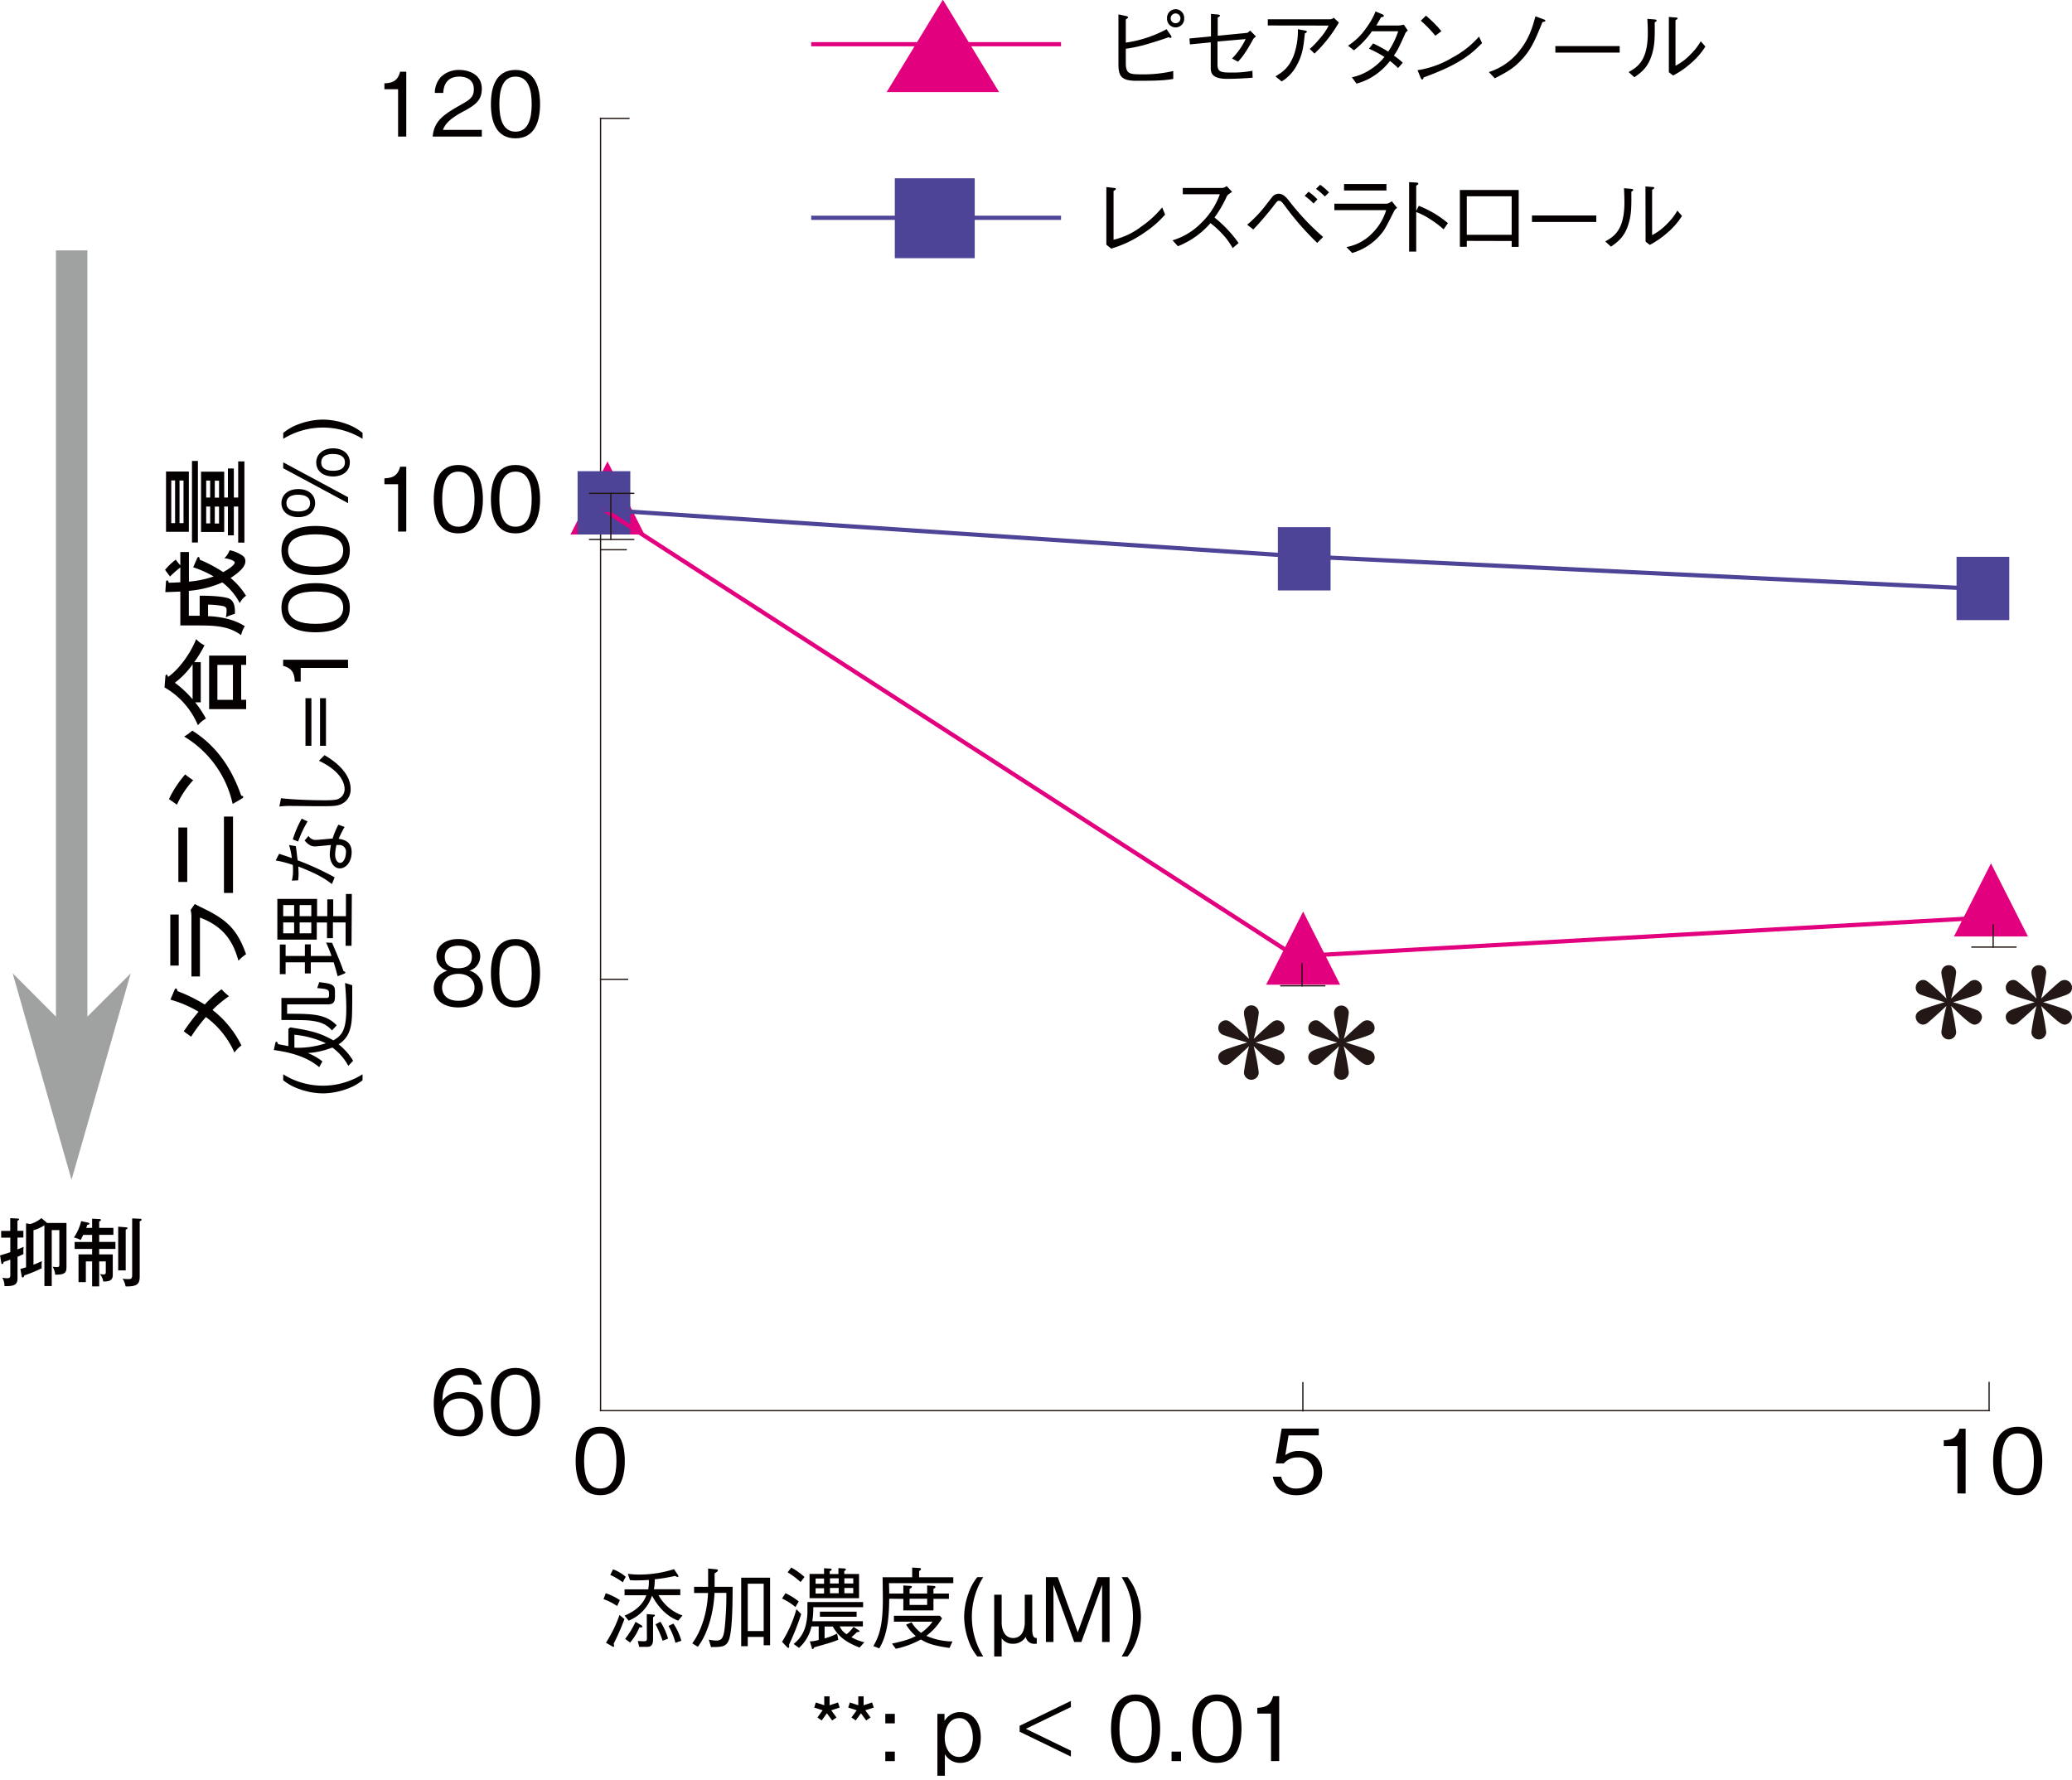 <svg id="レイヤー_1" data-name="レイヤー 1" xmlns="http://www.w3.org/2000/svg" viewBox="0 0 700 601.47"><defs><style>.cls-1{fill:#231815;}.cls-2{fill:#e3007f;}.cls-3,.cls-4{fill:#4d4397;}.cls-3,.cls-7{fill-rule:evenodd;}.cls-5{isolation:isolate;}.cls-6{fill:#040000;}.cls-7,.cls-8{fill:#a0a1a1;}</style></defs><rect class="cls-1" x="202.68" y="39.79" width="0.43" height="437.06"/><rect class="cls-1" x="202.68" y="330.68" width="9.56" height="0.43"/><rect class="cls-1" x="202.94" y="185.53" width="8.84" height="0.43"/><rect class="cls-1" x="202.68" y="39.79" width="10" height="0.43"/><rect class="cls-1" x="202.68" y="476.42" width="469.52" height="0.43"/><rect class="cls-1" x="439.95" y="466.98" width="0.43" height="9.95"/><rect class="cls-1" x="671.78" y="466.9" width="0.43" height="9.95"/><path id="path4172-9-5-3" class="cls-2" d="M672.63,291.71l-12.51,24.71h25Z"/><path id="path4172-9-5-4-0" class="cls-2" d="M440.25,308l-12.5,24.72h25Z"/><path id="path4172-9-5-4-3-3" class="cls-2" d="M205.24,155.89,192.73,180.6h25Z"/><path id="path117-4-3-8" class="cls-3" d="M195.13,180.6V159.21h17.81V180.6Z"/><path id="path117-4-3-1-2" class="cls-3" d="M431.71,199.5V178.11h17.81V199.5Z"/><path id="path117-4-3-1-8-5" class="cls-3" d="M661,209.54V188.15h17.81v21.39Z"/><polygon class="cls-2" points="437.87 324.09 437.27 323.71 203.18 172.51 203.95 171.32 204.55 171.7 438.64 322.9 437.87 324.09"/><polygon class="cls-2" points="436.99 323.86 436.91 322.45 437.62 322.41 671.82 309.28 671.9 310.69 671.19 310.74 436.99 323.86"/><rect class="cls-1" x="206.15" y="174.58" width="0.43" height="7.9"/><rect class="cls-1" x="198.99" y="182.06" width="15.29" height="0.43"/><rect class="cls-1" x="439.65" y="325.39" width="0.43" height="7.9"/><rect class="cls-1" x="432.49" y="332.87" width="15.29" height="0.43"/><rect class="cls-1" x="673.15" y="312.31" width="0.43" height="7.9"/><rect class="cls-1" x="665.98" y="319.79" width="15.29" height="0.43"/><polygon class="cls-4" points="438.32 188.63 437.61 188.59 203.41 172.96 203.5 171.55 204.21 171.59 438.41 187.22 438.32 188.63"/><polygon class="cls-4" points="671.83 199.84 671.12 199.81 436.92 188.55 436.99 187.14 437.69 187.17 671.9 198.42 671.83 199.84"/><rect class="cls-1" x="206.15" y="166.48" width="0.43" height="8.53"/><rect class="cls-1" x="198.99" y="166.48" width="15.29" height="0.43"/><g class="cls-5"><path class="cls-6" d="M280.83,577.89l1.77,2.43-1.47,1-1.77-2.43-1.77,2.43-1.44-1,1.77-2.43-2.85-.93.54-1.71,2.85.93v-3h1.8v3l2.85-.93.57,1.71Z"/><path class="cls-6" d="M292.33,577.89l1.78,2.43-1.48,1-1.77-2.43-1.77,2.43-1.44-1,1.77-2.43-2.85-.93.54-1.71,2.85.93v-3h1.8v3l2.85-.93.58,1.71Z"/><path class="cls-6" d="M299.09,582.3v-3.21h3.21v3.21Zm0,12.76v-3.22h3.21v3.22Z"/><path class="cls-6" d="M324.44,595.66a5.91,5.91,0,0,1-5.23-2.95V600h-2.52V579.09h2.4v2.4a6.1,6.1,0,0,1,5.32-3c3.66,0,6.93,2.79,6.93,8.58S328.1,595.66,324.44,595.66Zm-.27-15.13c-4.3,0-5,4.89-5,6.63,0,3.27,1.63,6.49,4.81,6.49,2.85,0,4.68-2.68,4.68-6.37C328.7,583.41,326.87,580.53,324.17,580.53Z"/><path class="cls-6" d="M344.47,585.12v-2l17.32-8.4v2.07l-15.22,7.35,15.22,7.39v2Z"/><path class="cls-6" d="M383.66,595.66c-6.72,0-8.31-6-8.31-11.56s1.59-11.56,8.31-11.56,8.28,6.1,8.28,11.56S390.38,595.66,383.66,595.66Zm0-20.86c-4.29,0-5.46,4.38-5.46,9.3,0,5.13,1.26,9.31,5.46,9.31s5.46-4.21,5.46-9.31S387.89,574.8,383.66,574.8Z"/><path class="cls-6" d="M395.8,595.06v-3.22H399v3.22Z"/><path class="cls-6" d="M411.14,595.66c-6.73,0-8.32-6-8.32-11.56s1.59-11.56,8.32-11.56,8.28,6.1,8.28,11.56S417.86,595.66,411.14,595.66Zm0-20.86c-4.29,0-5.47,4.38-5.47,9.3,0,5.13,1.27,9.31,5.47,9.31s5.46-4.21,5.46-9.31S415.37,574.8,411.14,574.8Z"/><path class="cls-6" d="M429.4,595.06V579h-4.63v-1.95c2-.12,4.39-.27,5.32-3.93h2.07v21.91Z"/></g><g class="cls-5"><path class="cls-6" d="M204.65,538.33a19.6,19.6,0,0,1,4.77,2.34l-.93,2a19.23,19.23,0,0,0-4.6-2.34Zm6.3,8.73a72.68,72.68,0,0,1-3.63,8.32,4.12,4.12,0,0,1,.15.75c0,.12-.06.3-.24.3s-.27-.06-.57-.24l-1.95-1.14a44.08,44.08,0,0,0,4.59-9.37Zm-3.84-16.8a13.85,13.85,0,0,1,4.29,2.52l-1,1.86a21.56,21.56,0,0,0-4.23-2.49Zm5,1.5a27.15,27.15,0,0,0,4,.27,38.85,38.85,0,0,0,11.59-1.83l1.29,1.89a1.09,1.09,0,0,1,.21.51.22.22,0,0,1-.24.24,2.23,2.23,0,0,1-.87-.36,57.68,57.68,0,0,1-6.88,1.14,16.46,16.46,0,0,1-.3,3.36h8.92v2h-7.36a14.86,14.86,0,0,0,8.11,6.87l-1.47,1.75c-2.46-.91-6.06-3.22-8.83-8.47a13.69,13.69,0,0,1-7.89,8.47L211,545.89c3.42-1.41,6.21-3.63,7.35-6.87H211v-2h8a15.73,15.73,0,0,0,.21-3.18c-1,.06-2.46.15-4.08.15a22.93,22.93,0,0,1-2.31-.09Zm-.93,22A28.24,28.24,0,0,0,214.7,548l1.89,1.11c.15.09.42.3.42.51s-.33.27-.39.27a2.76,2.76,0,0,1-.57-.06,19,19,0,0,1-3.18,5.16Zm7.32-8.38,2.22.18c.33,0,.54.07.54.24s-.27.37-.63.67V554c0,2.46-1.35,2.46-2.28,2.46-.72,0-1.59,0-2.4,0l-.48-2c.69.06,1.29.09,2,.09,1.08,0,1.08-.3,1.08-1.08Zm4.62,2.59a21.37,21.37,0,0,1,2.58,5.7l-1.85.72a36.66,36.66,0,0,0-2.38-5.55Zm4.39.63a19.61,19.61,0,0,1,2.67,5.79l-2,.69a22.34,22.34,0,0,0-2.34-5.7Z"/><path class="cls-6" d="M246.29,554c-.9,2.52-2.58,2.52-6.09,2.52l-.75-2.52a12.74,12.74,0,0,0,2.55.33c2,0,2.49-1.17,2.88-4.74a108.38,108.38,0,0,0,.51-11.38h-4c-.24,5.88-2,13.48-5.64,18.22l-1.89-1.17c2.79-3.69,5.07-9.9,5.34-17h-4.71v-2.1h4.74c0-1.77,0-4,0-6.18l2.76.27c.18,0,.54.09.54.36s-.36.57-1.11,1c0,2,0,2.61,0,4.56h6.09C247.49,540.67,247.49,550.58,246.29,554ZM258,555.92V553.1h-5.38v3.12H250.4V533.08h9.76v22.84Zm0-20.8h-5.38v16H258Z"/><path class="cls-6" d="M268.73,543a19.79,19.79,0,0,0-4.53-2.88l1.17-1.8a22.43,22.43,0,0,1,4.47,2.79Zm-2.16,12.7c.06.39.12,1.11-.24,1.11-.15,0-.36-.21-.39-.24l-1.74-1.83a41.61,41.61,0,0,0,4.86-11l1.62,1.65A89.08,89.08,0,0,1,266.57,555.71Zm3.9-21.13a26.14,26.14,0,0,0-4.38-3.3l1.23-1.62a24.6,24.6,0,0,1,4.47,3.18ZM290.4,556.7c-3.78-1.5-6.87-3.21-9.06-7.11h-2.76v4a18.17,18.17,0,0,0,4.23-1.65l.39,2.13a39.9,39.9,0,0,1-4.38,1.47l-3.76,1.08c-.09.21-.27.6-.48.6s-.27-.21-.3-.36l-.69-2.25a13.23,13.23,0,0,0,3-.48v-4.59h-2.43a13.8,13.8,0,0,1-4.23,7.26l-1.8-1.32c2.43-2,4.35-4.56,4.65-10.33,0-.6,0-3.3,0-3.84H291.6v1.74H274.76a28.48,28.48,0,0,1-.33,4.75h17.08v1.74h-7.83a5.78,5.78,0,0,0,2.34,2.64,12.11,12.11,0,0,0,2.34-2.49l1.77,1.17c.24.18.27.3.27.33,0,.27-.75.27-.93.3a23.38,23.38,0,0,1-1.83,1.71A17.78,17.78,0,0,0,292,554.9ZM273.5,540v-8.19h4.9v-1.92l2,.12c.15,0,.54,0,.54.33s-.21.3-.63.51v1h2.94v-2l2,.12c.15,0,.51.06.51.33s-.3.42-.54.54v1h5V540Zm4.9-6.63h-2.86v1.77h2.86Zm0,3.27h-2.86v1.8h2.86ZM277,546.28v-1.71h12.4v1.71Zm6.34-13h-2.94v1.77h2.94Zm0,3.27h-2.94v1.8h2.94Zm4.92-3.27h-3v1.77h3Zm0,3.27h-3v1.8h3Z"/><path class="cls-6" d="M300.41,540.19c-.06,4.23-.15,11.5-3.36,16.78l-2-.78c2-3.42,3.21-7.05,3.21-15.7,0-1.14-.06-6.6-.09-7.56h10v-3.27l2.37.15c.18,0,.6,0,.6.36s-.45.57-.63.66v2.1h11.55v2H300.32c.06,1.56.09,2.07.09,3.51h4.77v-2.73l2.25.15c.37,0,.64.06.64.3s-.27.45-.78.69v1.59h5.94v-2.73l2.13.15c.3,0,.66.06.66.36s-.09.3-.66.63v1.59h5.22v1.8h-5.22v3.9H305.18v-3.9Zm.93,15.16c4.33-.93,6.07-1.53,8.05-2.55a15.35,15.35,0,0,1-3.27-3.84l1.83-.81a12.55,12.55,0,0,0,3.21,3.57,15,15,0,0,0,3.87-3.78H302v-2h15.49l.78.87a20.54,20.54,0,0,1-5.31,5.92,22.43,22.43,0,0,0,8.82,1.89l-1,2.19c-5.76-.78-7.8-1.71-9.66-2.85a31.68,31.68,0,0,1-8.47,3.15Zm11.89-13.06v-2.1h-5.94v2.1Z"/><path class="cls-6" d="M330.17,559.7a17.48,17.48,0,0,1-3-5.49,24.07,24.07,0,0,1-1.44-7.9,23.74,23.74,0,0,1,1.44-7.89,17.69,17.69,0,0,1,3-5.52h2a25.3,25.3,0,0,0,0,26.8Z"/><path class="cls-6" d="M349.72,555.41a2.89,2.89,0,0,1-3.18-2.34,4.91,4.91,0,0,1-4.26,2.34,4.5,4.5,0,0,1-3.88-1.86v6.15h-2.52V538.84h2.52v9.37c0,2.13.81,5.25,3.88,5.25,3.63,0,3.93-4.14,3.93-5.25v-9.37h2.52V550.4c0,2.91.75,3,1.53,3.09v1.92Z"/><path class="cls-6" d="M372.33,554.81v-19.3l-7,19.3H362.9l-7-19.3v19.3h-2.55V532.9h4l6.76,18.64,6.75-18.64h4v21.91Z"/><path class="cls-6" d="M384,554.21a17.46,17.46,0,0,1-3.06,5.49h-2a25.41,25.41,0,0,0,0-26.8h2a17.67,17.67,0,0,1,3.06,5.52,23.74,23.74,0,0,1,1.44,7.89A24.07,24.07,0,0,1,384,554.21Z"/></g><g class="cls-5"><path class="cls-6" d="M59,334.41c.09-.24.27-.42.45-.42s.45.33.51.9a53.75,53.75,0,0,1,9.22,4.53,40.61,40.61,0,0,1,5.67-5.16,19.43,19.43,0,0,0,2.52,2.34,39.2,39.2,0,0,0-5.58,4.65,34.31,34.31,0,0,1,9.78,12,10.6,10.6,0,0,0-2.37,2.4,29.86,29.86,0,0,0-9.63-12,50.5,50.5,0,0,0-5,6.64l-2.49-1.81a75.32,75.32,0,0,1,5-6.63,38.79,38.79,0,0,0-9.51-4.08Z"/><path class="cls-6" d="M57.53,309h2.85v17.26H57.53Zm7.14,1a9.06,9.06,0,0,0-.27-2.55l1.42-2c.62.39,3.6,1.83,4.2,2.13,7.38,3.75,10.38,7.23,13.11,14.83a16.7,16.7,0,0,0-2.58,2.19c-1.62-5.73-4.35-11.32-13-14.56v19.9H64.67Z"/><path class="cls-6" d="M60.26,279.6h3V298h-3Zm15.4-3.69h3.06v25.81H75.66Z"/><path class="cls-6" d="M57.08,270a36.55,36.55,0,0,1,5.49-8.34,21.63,21.63,0,0,0,2.7,1.95,31.44,31.44,0,0,0-5.49,8.28Zm21.52,1.65a35.36,35.36,0,0,0-16.39-22.78,17.77,17.77,0,0,0,2.76-2c9.22,5.85,13.72,14.05,16.54,22,.33,0,.66.12.66.42a.61.61,0,0,1-.36.48Z"/><path class="cls-6" d="M67.82,223.74v13.57H65.94a36.12,36.12,0,0,1,3.63,5.49,9.75,9.75,0,0,0-2.71,2.25,26.49,26.49,0,0,0-11.28-12.79l.3-3.75c0-.24.12-.54.39-.54s.27.15.33.3.12.3.18.45c3.15-2.1,7.38-7.38,9.49-12.78a8.9,8.9,0,0,0,2.82,2.1,39.67,39.67,0,0,1-3.48,5.7Zm-2.75.72a28.25,28.25,0,0,1-6,6.24,34.71,34.71,0,0,1,6,5.59Zm16.41,12h1.68v3.15H70.65v-18.1H83.16v3.15H81.48Zm-2.79-11.8H73.44v11.8h5.25Z"/><path class="cls-6" d="M55.76,192.54a21.4,21.4,0,0,1,3.63-3.45A15.89,15.89,0,0,0,60.92,191v-4.48h2.91v10a33.66,33.66,0,0,0,8.35-1.74,34.34,34.34,0,0,0-6.91-3.09l1.26-2.91c.09-.21.25-.57.54-.57s.42.6.42.9a47.13,47.13,0,0,1,7.9,4.2c3.54-1.92,3.9-2.94,3.9-3.21,0-.84-2.55-1.38-3.48-1.5a7.18,7.18,0,0,0,1.77-2.68A11.18,11.18,0,0,1,82,187.8a2.18,2.18,0,0,1,.9,1.83c0,1.47-1.14,3.12-5,5.67a24.47,24.47,0,0,1,5.22,6A6.49,6.49,0,0,0,81,203.79a21.06,21.06,0,0,0-5.88-7,35.39,35.39,0,0,1-11.32,2.85v8.41c.57,0,3.16,0,3.66,0V201.3c2.08-.06,7.75.09,9.79.9,1.5.6,2.25,2.13,2.1,5.23a12.24,12.24,0,0,0-3.06,1.17,12.91,12.91,0,0,0,.27-2.26c0-.78-.12-1.23-1.08-1.53a27.36,27.36,0,0,0-5.19-.51v3.9c3.78.1,8.82,1,12.42,3.4a9.29,9.29,0,0,0-1.26,3c-4.35-3.18-9-3.27-15.37-3.27H60.92V199.89c-1.68.06-4.29.18-5.07.18l.21-3.27c0-.3.06-.69.39-.69s.45.39.57.78c1.23,0,2.25-.06,3.9-.15v-5a34.74,34.74,0,0,0-3.48,3.06Z"/><path class="cls-6" d="M56.09,159.32H63.8v20.36H56.09Zm3.06,3H57.86v14.43h1.29Zm1.5,14.43H62V162.36H60.65Zm4.21-21h2v27.56h-2ZM77,168.12V158.3h2v9.82h1.47V155.9h2.1v27.44h-2.1V171.15H79v9.73H77v-9.73H75.75v8.59H67.92V159.38h7.83v8.74Zm-6-5.73H69.66v5.73H71Zm0,8.76H69.66v5.7H71Zm1.56-3H74v-5.73H72.57Zm0,8.73H74v-5.7H72.57Z"/></g><g class="cls-5"><path class="cls-6" d="M122.48,365a17.48,17.48,0,0,1-5.49,3,24.06,24.06,0,0,1-7.89,1.44,23.75,23.75,0,0,1-7.9-1.44,17.69,17.69,0,0,1-5.52-3v-2a25.3,25.3,0,0,0,26.8,0Z"/><path class="cls-6" d="M117.68,360.13a18.86,18.86,0,0,0-5.4-6.18,27.79,27.79,0,0,1-8.28,1.86,19.66,19.66,0,0,1,4.92,2.82l-1.08,1.95c-5.11-4.35-12.28-5.34-15.34-5.79l.51-2.31c.09-.45.3-.51.36-.51.3,0,.48.51.6.84l3.45.66v-5.79l.63-.54c6.82,1.08,9.94,1.77,14.56,4.38,3-1.65,4.38-3.66,4.38-10.63,0-3.42-.24-6.3-.42-8.76l2.43.78c0,10.47,0,12.43-.78,14.95a8.58,8.58,0,0,1-3.84,5,20.71,20.71,0,0,1,4.92,5.55ZM97,342.54c8.4,0,13,0,16.75,3.91l-1.59,1.71c-1.83-2-3.69-2.85-7-3.27-1.5-.18-2.35-.24-10.09-.24V337.2h15.19c.48,0,.9-.06.9-1v-.42c0-1.47-.39-1.59-4-1.92l.69-2c4.35.51,5.31.84,5.31,3.15v1.68c0,1.71-.36,2.67-2.4,2.67H97ZM99.46,354a29.52,29.52,0,0,0,10.63-1.5,32,32,0,0,0-10.63-2.88Z"/><path class="cls-6" d="M118.76,319.57h-2v-7.9h-4.29V317h-2v-5.31h-3.45v5.79H93.7V303.72h13.42v5.85h3.45v-5.7h2v5.7h4.29v-7.5h2Zm-6.57-1c2,4.57,3.12,7.45,3.87,9.55.27.12.63.27.63.48s-.36.39-.54.45l-2.07.81c-.24-.9-.75-2.88-1.35-4.71H105v3.75h-2v-3.75H96.49v4H94.54v-10h1.95V323H103v-3.91h2V323h7c-.78-2.22-1.32-3.39-1.83-4.54ZM95.68,305.82v3.75h3.69v-3.75Zm0,5.85v3.69h3.69v-3.69Zm5.55-5.85v3.75h3.94v-3.75Zm0,5.85v3.69h3.94v-3.69Z"/><path class="cls-6" d="M94.3,288.49c2.52.81,2.76.9,4.29,1.47a24.78,24.78,0,0,0-.93-4.45l2.28.4c.15.95.42,3.18.6,4.77a94.55,94.55,0,0,1,12.52,5.76l-.93,2.28c-1.59-1.23-4.08-3.15-11.35-5.94,0,.33.09,1.86.09,2.16a17.8,17.8,0,0,1-.15,2.52l-2.13.09a12.44,12.44,0,0,0,.39-3.66,13.84,13.84,0,0,0-.06-1.65,35.71,35.71,0,0,0-5.79-1.5Zm4.62-4.87a36.47,36.47,0,0,1,3-7l2,.93a38.55,38.55,0,0,0-3.21,6.81Zm5.31-1.17a2.79,2.79,0,0,0,2.47,1.35c.47,0,2.28-.18,5.67-.48a28.88,28.88,0,0,1,1.95-4.68l2.1.78a33,33,0,0,0-2,4c1.62.27,4.38.78,4.38,4.53,0,3.4-2,5.47-4,5.47-2.1,0-3.39-2.34-3.39-4.77a19.82,19.82,0,0,1,.39-3.13c-.84.06-4.75.48-5.34.48-1.57,0-2.41-.74-3.55-2Zm9,6.37c0,1.62.78,2.73,1.65,2.73,1.38,0,2-2.16,2-3.64a2.2,2.2,0,0,0-2.28-2.4h-.93A16.5,16.5,0,0,0,113.21,288.82Z"/><path class="cls-6" d="M94.93,269.71c6.09.69,14,.69,14.65.69,3.69,0,4.32-.27,4.71-.45a3.58,3.58,0,0,0,2.13-3.3c0-1.92-1.11-6-8.67-9.6l1.89-1.89c1.8,1.08,8.82,5.19,8.82,11.49a5.39,5.39,0,0,1-3.78,5.29c-1.35.42-2.34.47-7.26.47-1.42,0-7.54-.09-8.8-.09a31.52,31.52,0,0,0-4.23.19Z"/><path class="cls-6" d="M105.2,252h-2V235.9h2Zm4.92,0h-2V235.9h2Z"/><path class="cls-6" d="M117.59,225.68h-16v4.63h-2c-.12-1.95-.27-4.39-3.93-5.32v-2.07h21.91Z"/><path class="cls-6" d="M118.19,205.32c0,6.73-6,8.32-11.56,8.32s-11.55-1.59-11.55-8.32,6.09-8.28,11.55-8.28S118.19,198.6,118.19,205.32Zm-20.86,0c0,4.3,4.38,5.47,9.3,5.47,5.14,0,9.31-1.26,9.31-5.47s-4.2-5.46-9.31-5.46S97.33,201.09,97.33,205.32Z"/><path class="cls-6" d="M118.19,186c0,6.73-6,8.32-11.56,8.32S95.08,192.74,95.08,186s6.09-8.28,11.55-8.28S118.19,179.29,118.19,186Zm-20.86,0c0,4.3,4.38,5.47,9.3,5.47,5.14,0,9.31-1.26,9.31-5.47s-4.2-5.46-9.31-5.46S97.33,181.78,97.33,186Z"/><path class="cls-6" d="M106.46,170c0,2.76-2.2,4.74-5.68,4.74s-5.7-2-5.7-4.74,2.16-4.75,5.7-4.75S106.46,167.24,106.46,170Zm11.13-2v2L95.68,158.21v-2Zm-20.83,2c0,2,1.71,2.82,4,2.82.69,0,4,0,4-2.82,0-2.44-2.43-2.83-4-2.83C99.94,167.15,96.76,167.21,96.76,170Zm21.43-13.75c0,2.73-2.16,4.74-5.67,4.74s-5.68-1.95-5.68-4.74,2.29-4.77,5.68-4.77S118.19,153.41,118.19,156.23Zm-9.66,0c0,2.1,1.77,2.82,4,2.82.75,0,4,0,4-2.82,0-2.19-1.92-2.85-4-2.85C111.68,153.38,108.53,153.44,108.53,156.23Z"/><path class="cls-6" d="M117,143.22a17.46,17.46,0,0,1,5.49,3.06v2a25.47,25.47,0,0,0-26.8,0v-2a17.67,17.67,0,0,1,5.52-3.06,23.75,23.75,0,0,1,7.9-1.44A24.06,24.06,0,0,1,117,143.22Z"/></g><g class="cls-5"><path class="cls-6" d="M134.49,46.14v-16h-4.62V28.16c1.95-.12,4.38-.27,5.31-3.93h2.07V46.14Z"/><path class="cls-6" d="M146.18,46.14c.45-5.22,3.66-7.41,9.15-10.53,3.28-1.86,4.75-2.68,4.75-5.44,0-3.45-2.83-4.29-4.87-4.29-5.16,0-5.4,4.35-5.46,5.52H146.9a8,8,0,0,1,1.95-5.28,8.6,8.6,0,0,1,6.3-2.49c3.13,0,7.63,1.44,7.63,6.39,0,3.87-2.25,5.53-6.28,7.66-5.52,2.94-6.27,4.83-6.87,6.21h13.15v2.25Z"/><path class="cls-6" d="M174.16,46.74c-6.72,0-8.31-6-8.31-11.55s1.59-11.56,8.31-11.56,8.29,6.09,8.29,11.56S180.89,46.74,174.16,46.74Zm0-20.86c-4.29,0-5.46,4.38-5.46,9.31,0,5.13,1.26,9.3,5.46,9.3s5.47-4.2,5.47-9.3S178.4,25.88,174.16,25.88Z"/></g><g class="cls-5"><path class="cls-6" d="M134.49,179.62v-16h-4.62v-2c1.95-.12,4.38-.27,5.31-3.93h2.07v21.91Z"/><path class="cls-6" d="M154.85,180.22c-6.72,0-8.31-6-8.31-11.55s1.59-11.56,8.31-11.56,8.29,6.09,8.29,11.56S161.58,180.22,154.85,180.22Zm0-20.86c-4.29,0-5.46,4.38-5.46,9.31,0,5.13,1.26,9.3,5.46,9.3s5.47-4.2,5.47-9.3S159.09,159.36,154.85,159.36Z"/><path class="cls-6" d="M174.16,180.22c-6.72,0-8.31-6-8.31-11.55s1.59-11.56,8.31-11.56,8.29,6.09,8.29,11.56S180.89,180.22,174.16,180.22Zm0-20.86c-4.29,0-5.46,4.38-5.46,9.31,0,5.13,1.26,9.3,5.46,9.3s5.47-4.2,5.47-9.3S178.4,159.36,174.16,159.36Z"/></g><g class="cls-5"><path class="cls-6" d="M154.85,340.4c-5.37,0-8.31-2.85-8.31-6.51,0-4.24,3.54-5.53,4.59-5.92a5,5,0,0,1-3.69-4.89c0-3.24,2.64-5.79,7.41-5.79s7.39,2.67,7.39,5.79a5.06,5.06,0,0,1-3.66,4.89,6.17,6.17,0,0,1,4.56,5.92C163.14,337.64,160.11,340.4,154.85,340.4Zm0-11.35c-3.21,0-5.49,1.8-5.49,4.65,0,2.16,1.44,4.45,5.49,4.45s5.47-2.29,5.47-4.45C160.32,331,158.25,329.05,154.85,329.05Zm0-9.51c-2.13,0-4.59.78-4.59,3.81s2.49,3.81,4.59,3.81,4.57-.72,4.57-3.81S157,319.54,154.85,319.54Z"/><path class="cls-6" d="M174.16,340.4c-6.72,0-8.31-6-8.31-11.56s1.59-11.55,8.31-11.55,8.29,6.09,8.29,11.55S180.89,340.4,174.16,340.4Zm0-20.86c-4.29,0-5.46,4.38-5.46,9.3,0,5.13,1.26,9.31,5.46,9.31s5.47-4.21,5.47-9.31S178.4,319.54,174.16,319.54Z"/></g><g class="cls-5"><path class="cls-6" d="M155.18,485.32c-7.5,0-8.64-7.27-8.64-11.08,0-7.8,3.54-12,9-12,2.83,0,6.43,1.31,7.24,5.58H160c-.21-.84-.84-3.24-4.42-3.24-5.79,0-6.06,6.57-6.15,8.79a7.16,7.16,0,0,1,6.24-3c3.94,0,7.51,2.4,7.51,7.2A7.56,7.56,0,0,1,155.18,485.32Zm4.06-11.14a4.86,4.86,0,0,0-4-1.65c-2.76,0-5.43,1.59-5.43,5,0,2.22,1.2,5.59,5.28,5.59a4.93,4.93,0,0,0,5.23-5.32A6,6,0,0,0,159.24,474.18Z"/><path class="cls-6" d="M174.16,485.32c-6.72,0-8.31-6-8.31-11.56s1.59-11.55,8.31-11.55,8.29,6.09,8.29,11.55S180.89,485.32,174.16,485.32Zm0-20.86c-4.29,0-5.46,4.38-5.46,9.3,0,5.13,1.26,9.31,5.46,9.31s5.47-4.21,5.47-9.31S178.4,464.46,174.16,464.46Z"/></g><path id="path4172-9-8-6" class="cls-2" d="M318.54-.1l-19,31.22h38Z"/><path id="path117-9-7-1" class="cls-3" d="M302.3,87.24v-27h27v27Z"/><rect class="cls-2" x="274.05" y="14.23" width="84.41" height="1.42"/><rect class="cls-4" x="274.05" y="72.88" width="84.41" height="1.42"/><g class="cls-5"><path class="cls-6" d="M380.34,21.19c0,3.66,1.08,3.93,5.14,3.93A44.85,44.85,0,0,0,396.37,24v2.67c-2.79.48-5.19.63-12.46.63-5.28,0-6.06-1.74-6.06-5.79V4.86l2.55.54c.66.15.72.39.72.48s-.06.21-.78.69V14.4a41.3,41.3,0,0,0,13.78-4.53L395.59,12a1,1,0,0,1,.18.51.26.26,0,0,1-.3.28,2.81,2.81,0,0,1-.72-.19c-2.16.78-4.38,1.48-6.6,2.14a52.07,52.07,0,0,1-7.81,1.74Zm13.93-15a2.9,2.9,0,1,1,5.79,0,2.9,2.9,0,1,1-5.79,0Zm4.53,0a1.64,1.64,0,0,0-1.65-1.65,1.66,1.66,0,0,0-1.65,1.65,1.64,1.64,0,0,0,1.65,1.65A1.63,1.63,0,0,0,398.8,6.12Z"/><path class="cls-6" d="M421.33,11.1c.21,0,.87-.63,1-.78l2,2c-.63.48-.78.6-.93.88-2.73,4.92-3.84,6.24-5.16,7.65l-2-1.08a24.77,24.77,0,0,0,4.6-6.57l-9.52.83v7.69c0,2.49,1,2.79,4.38,2.79a35.53,35.53,0,0,0,7.42-.6l.06,2.34c-2.1.18-5.49.39-8.56.39-4.71,0-5.58-1.59-5.58-3.6V14.32L402,15l-.15-2,7.26-.69V4.71l2.22.18c.18,0,.84.09.84.42,0,.12-.09.18-.78.66v6.1Z"/><path class="cls-6" d="M428.31,8.61V6.51H449.5A2.56,2.56,0,0,0,450.61,6l1.71,1.62a46.24,46.24,0,0,1-8.23,10.48l-1.62-1.56a27.74,27.74,0,0,0,3.4-3.52,20,20,0,0,0,3-4.38Zm2.58,17.2c2.49-1.53,4.56-2.88,6.21-7.14a25.18,25.18,0,0,0,1.38-8.8l2.58.48c.3.06.45.21.45.36s-.06.24-.69.6c-.42,4.36-.75,7.39-3,11.26A14,14,0,0,1,433,27.52Z"/><path class="cls-6" d="M475.62,10.32a3.56,3.56,0,0,0-.78.78c-2.22,5-2.64,5.77-3.93,7.69a22.14,22.14,0,0,1,3,2.4L472.32,23a24,24,0,0,0-2.73-2.4,22.26,22.26,0,0,1-4.8,4.59,20.09,20.09,0,0,1-6.51,3.06l-1.57-2.13a18.22,18.22,0,0,0,6-2.46,19.84,19.84,0,0,0,5-4.41,35.25,35.25,0,0,0-5.22-2.79l1.41-1.8A54.39,54.39,0,0,1,469,17.44a28.18,28.18,0,0,0,3.36-6.88H463.5A29.1,29.1,0,0,1,457.41,17l-2-1.56a21.61,21.61,0,0,0,6.21-6.07,23.7,23.7,0,0,0,3.09-5.52l2.34,1c.36.15.48.39.48.51,0,.33-.75.45-1,.48-.42.87-.54,1-1.56,2.79h7.35a8.78,8.78,0,0,0,1.95-.3Z"/><path class="cls-6" d="M500.7,14.56c-3.36,3.36-7,7-19.69,11.58,0,.06-.36.78-.54.78s-.39-.36-.57-.75l-1-2.46a32,32,0,0,0,11.77-4.26,31.75,31.75,0,0,0,9-7.09Zm-15.79-2.49A41.2,41.2,0,0,0,480,7l1.74-1.71a40.45,40.45,0,0,1,5.22,5.25Z"/><path class="cls-6" d="M503,24.34a21.14,21.14,0,0,0,10.18-7c3.54-4.36,4.62-8.44,5.55-11.83l2.88,1.08c.15,0,.48.18.48.42s-.15.24-1,.48c-2.7,6.69-4.14,9.82-7.68,13.36-2,2-3.69,3.21-8.41,5.61Z"/><path class="cls-6" d="M525.46,17.77v-2.2h21.73v2.2Z"/><path class="cls-6" d="M550.21,24.34c3-1.68,6.48-3.81,6.48-13.24,0-1.83-.09-3.6-.15-4.74l2.46.21c.12,0,.66.06.66.36s-.06.21-.63.63c.06,5.61-.09,7.33-.57,9.43-1.26,5.49-3.69,7.26-6.3,9.12ZM563.8,5.73l2.4.18c.3,0,.57.12.57.3s-.09.24-.72.63V22.21a18.56,18.56,0,0,0,5.08-3.84,19.93,19.93,0,0,0,3.45-4.44l1.56,1.8a24.62,24.62,0,0,1-4.89,5.64,29.47,29.47,0,0,1-6,4.14L563.8,24.4Z"/></g><g class="cls-5"><path class="cls-6" d="M373.77,63.2l2.55.3c.39,0,.66.16.66.37s-.09.21-.78.66V81a24.26,24.26,0,0,0,9.36-4.44,33.7,33.7,0,0,0,7.06-6.48l1,2.43a35.23,35.23,0,0,1-7.09,6.15A38.15,38.15,0,0,1,375.42,84l-1.65-1.31Z"/><path class="cls-6" d="M416.25,64.83c-1.32.87-1.38.93-1.74,1.41a40.26,40.26,0,0,1-4.2,7.26,42.27,42.27,0,0,1,8.13,8.62l-2,1.71a23.88,23.88,0,0,0-3.84-5.14,29.3,29.3,0,0,0-3.66-3.3,28.46,28.46,0,0,1-11,7.81l-1.8-2a22.72,22.72,0,0,0,9.64-5.82,25.42,25.42,0,0,0,6.33-9.75H399.59V63.5H413a2.69,2.69,0,0,0,1.41-.63Z"/><path class="cls-6" d="M421.34,75.93a40.82,40.82,0,0,0,6.27-6.57c.39-.48,2.19-2.85,2.46-3.12a2.92,2.92,0,0,1,1.93-.78c1.23,0,2.22.84,3.33,2.19A83.65,83.65,0,0,0,447,80.07l-2,2a95.66,95.66,0,0,1-11-12.63c-.78-1-1.21-1.59-1.84-1.59s-.68.15-1.74,1.5a102.18,102.18,0,0,1-7,8.19Zm22.42-7.17a19.44,19.44,0,0,0-3-2.58l1.32-1.41a21.25,21.25,0,0,1,3,2.58Zm3.84-2.37a26.22,26.22,0,0,0-3-2.58L446,62.42a22.49,22.49,0,0,1,3,2.58Z"/><path class="cls-6" d="M450.8,71V68.82h17.74a3.64,3.64,0,0,0,1.65-.84l1.8,2.25c-.72.6-.84.72-1,1.08-2.82,5.58-3.16,6.21-4.05,7.32a19.87,19.87,0,0,1-10.12,6.85l-1.95-2a16.12,16.12,0,0,0,8.91-4.87A18.41,18.41,0,0,0,468.3,71Zm17.59-6.64H454.07V62.18h14.32Z"/><path class="cls-6" d="M479.32,69.54a35.59,35.59,0,0,1,9.85,5.85l-1.47,2.1a33.34,33.34,0,0,0-4.11-3.15,25,25,0,0,0-5.14-2.7V85h-2.4V61.55l2.28.12c.15,0,.84,0,.84.42,0,.19-.24.33-.72.66v8.5Z"/><path class="cls-6" d="M495.54,81.39v2H493.2V64.2h19.87V83.43H510.7v-2ZM510.7,66.33H495.54v13H510.7Z"/><path class="cls-6" d="M517.56,75V72.81h21.73V75Z"/><path class="cls-6" d="M542.31,81.58c3-1.69,6.48-3.82,6.48-13.24,0-1.83-.09-3.6-.15-4.75l2.46.22c.12,0,.66.06.66.35s-.06.21-.63.63c.06,5.62-.09,7.33-.57,9.43-1.26,5.49-3.69,7.26-6.3,9.12ZM555.9,63l2.4.19c.3,0,.57.11.57.3s-.09.24-.72.63V79.44a18.56,18.56,0,0,0,5.08-3.84,19.93,19.93,0,0,0,3.45-4.44l1.56,1.8a24.62,24.62,0,0,1-4.89,5.64,30.06,30.06,0,0,1-6,4.15l-1.41-1.12Z"/></g><g class="cls-5"><path class="cls-6" d="M202.79,505.21c-6.72,0-8.31-6-8.31-11.56s1.59-11.56,8.31-11.56,8.29,6.1,8.29,11.56S209.52,505.21,202.79,505.21Zm0-20.87c-4.29,0-5.46,4.39-5.46,9.31,0,5.13,1.26,9.31,5.46,9.31s5.47-4.21,5.47-9.31S207,484.34,202.79,484.34Z"/></g><g class="cls-5"><path class="cls-6" d="M438,505.21c-4.75,0-7.3-2.5-8-6.25h2.85a4.87,4.87,0,0,0,5.11,4c3.09,0,5.82-1.86,5.82-5.37a4.89,4.89,0,0,0-5.31-5.13,5.85,5.85,0,0,0-4.72,2H431L433,482.7h12.52V485H435.32l-1.1,6.69a7.29,7.29,0,0,1,4.68-1.41c4.47,0,7.77,2.55,7.77,7.35C446.67,502.59,442.68,505.21,438,505.21Z"/></g><g class="cls-5"><path class="cls-6" d="M661.3,504.61v-16h-4.62v-1.95c2-.12,4.38-.27,5.31-3.93h2.07v21.91Z"/><path class="cls-6" d="M681.66,505.21c-6.72,0-8.31-6-8.31-11.56s1.59-11.56,8.31-11.56,8.29,6.1,8.29,11.56S688.39,505.21,681.66,505.21Zm0-20.87c-4.29,0-5.46,4.39-5.46,9.31,0,5.13,1.26,9.31,5.46,9.31s5.47-4.21,5.47-9.31S685.9,484.34,681.66,484.34Z"/></g><g class="cls-5"><path class="cls-6" d="M3.46,411.6l2.59.13c.17,0,.4.07.4.27s-.18.3-.55.45v3.43h2v2.28h-2v4c1.59-.65,1.77-.72,2.09-.87a12.16,12.16,0,0,0-.07,2.45c-.33.15-.77.37-2,.92v7.21c0,1.75-.5,2.85-4.41,2.68a5.72,5.72,0,0,0-.72-2.83,8.85,8.85,0,0,0,1.6.17c1,0,1.09-.3,1.09-1.2v-5.08c-1,.38-1.62.58-2.22.76-.07.27-.17.72-.49.72s-.3-.2-.35-.5l-.4-2.4c1.94-.55,2.81-.88,3.46-1.1v-4.9H.4v-2.28H3.46Zm19,1.63v14.56c0,1.82,0,3-3.83,2.9a6.15,6.15,0,0,0-.85-2.68,11.36,11.36,0,0,0,1.55.13c.62,0,.72-.3.72-.88V415.63H17.48v18.91H15V414a12.75,12.75,0,0,1-3.69,1.68v11.65c1.47-.57,2.19-.89,2.87-1.22a9.16,9.16,0,0,0-.08,2.4,43.48,43.48,0,0,1-5.87,2.43c-.1.32-.23.7-.55.7s-.32-.23-.35-.43l-.45-2.45c1-.27,1.49-.42,1.92-.55V413.35l1.44.23a10.3,10.3,0,0,0,3.76-2l1.77,1.52s.12.1.15.13Z"/><path class="cls-6" d="M31.12,414.88v-3.1l2.41.12c.15,0,.57,0,.57.3s-.34.4-.59.48v2.2h4.8v2.35h-4.8v2.4H39V422h-5.5v1.85h4.6v7c0,2.12-1.84,2.15-3.21,2.17a5.59,5.59,0,0,0-1.12-2.55,7.44,7.44,0,0,0,1.24.15c.7,0,.73-.37.73-1v-3.4H33.51v8.43H31.12v-8.43H29v7H26.53v-9.38h4.59V422h-5.9v-2.35h5.9v-2.4h-3c-.42.85-.62,1.23-.87,1.73a8.64,8.64,0,0,0-2.27-.83,17.44,17.44,0,0,0,2.44-5.55l2.29.5c.18.05.48.1.48.37s-.43.36-.7.38c-.08.27-.13.42-.35,1.05Zm11.35-.2c.2,0,.6.05.6.32s-.3.35-.6.45v13.79H39.93V414.48Zm4.73-2.88c.22,0,.62,0,.62.33s-.35.4-.62.5v18.58c0,2.38-.55,3.58-4.78,3.45a7,7,0,0,0-1-2.62,11.82,11.82,0,0,0,1.94.15c1.09,0,1.29-.28,1.29-1.43V411.68Z"/></g><path id="path6662" class="cls-7" d="M24.2,348.81,4.28,328.86l19.88,69.79,20-69.76Z"/><rect class="cls-8" x="18.9" y="84.61" width="10.63" height="266.94"/><path class="cls-1" d="M429.64,345.49a2.9,2.9,0,0,1,1.89-.75,2.59,2.59,0,0,1,2.43,2.67c0,1.71-1.44,2.22-2.91,2.73-3.27,1.14-4.89,1.56-6.84,2.1,1.89.57,6.24,1.9,7.86,2.61a2.54,2.54,0,0,1-.45,5c-1,0-1.89-.63-4-2.46-1.56-1.41-2.79-2.61-4.08-3.87a70.05,70.05,0,0,1,1.71,8.82,2.5,2.5,0,0,1-5,0,76,76,0,0,1,1.71-8.82c-2.42,2.28-5.16,4.74-6.12,5.52a2.92,2.92,0,0,1-1.86.81,2.7,2.7,0,0,1-2.4-2.67c0-1.71,1.92-2.37,3-2.77,2.61-.89,3.69-1.22,6.78-2.16-2.67-.78-6.66-2-8-2.52a2.46,2.46,0,0,1-1.77-2.31,2.59,2.59,0,0,1,2.4-2.67c1.08,0,1.38.27,4.14,2.67,1.54,1.35,2,1.8,3.84,3.6-.38-1.92-1.05-5-1.43-6.9a8.24,8.24,0,0,1-.28-1.95,2.5,2.5,0,0,1,5,.06,56.42,56.42,0,0,1-1.71,8.79C424.33,350.29,428.44,346.39,429.64,345.49Z"/><path class="cls-1" d="M460.06,345.49a2.9,2.9,0,0,1,1.89-.75,2.59,2.59,0,0,1,2.43,2.67c0,1.71-1.44,2.22-2.91,2.73-3.27,1.14-4.89,1.56-6.84,2.1,1.89.57,6.24,1.9,7.86,2.61a2.54,2.54,0,0,1-.45,5c-1,0-1.89-.63-4-2.46-1.56-1.41-2.79-2.61-4.08-3.87a70.05,70.05,0,0,1,1.71,8.82,2.49,2.49,0,0,1-5,0,76,76,0,0,1,1.71-8.82c-2.43,2.28-5.16,4.74-6.12,5.52a3,3,0,0,1-1.87.81,2.7,2.7,0,0,1-2.4-2.67c0-1.71,1.92-2.37,3-2.77,2.61-.89,3.7-1.22,6.79-2.16-2.67-.78-6.67-2-8-2.52a2.46,2.46,0,0,1-1.77-2.31,2.59,2.59,0,0,1,2.4-2.67c1.09,0,1.38.27,4.15,2.67,1.53,1.35,2,1.8,3.84,3.6-.39-1.92-1.05-5-1.44-6.9a8.9,8.9,0,0,1-.27-1.95,2.43,2.43,0,0,1,2.49-2.4,2.46,2.46,0,0,1,2.49,2.46A56.42,56.42,0,0,1,454,351C454.75,350.29,458.86,346.39,460.06,345.49Z"/><path class="cls-1" d="M665.26,331.87a2.9,2.9,0,0,1,1.89-.75,2.59,2.59,0,0,1,2.43,2.67c0,1.71-1.44,2.22-2.91,2.73-3.28,1.14-4.9,1.56-6.85,2.1,1.9.57,6.25,1.9,7.87,2.61a2.71,2.71,0,0,1,1.89,2.35,2.74,2.74,0,0,1-2.34,2.64c-1,0-1.89-.63-4-2.46-1.55-1.41-2.79-2.61-4.08-3.87a70.05,70.05,0,0,1,1.71,8.82,2.49,2.49,0,0,1-5,0,76,76,0,0,1,1.71-8.82c-2.43,2.28-5.16,4.74-6.12,5.52a2.92,2.92,0,0,1-1.86.81,2.7,2.7,0,0,1-2.4-2.67c0-1.71,1.92-2.37,3-2.77,2.61-.89,3.69-1.22,6.78-2.16-2.67-.78-6.66-2-8-2.52a2.46,2.46,0,0,1-1.77-2.31,2.59,2.59,0,0,1,2.4-2.67c1.08,0,1.38.27,4.14,2.67,1.53,1.35,2,1.8,3.84,3.6-.39-1.92-1-5-1.44-6.9a8.9,8.9,0,0,1-.27-1.95,2.43,2.43,0,0,1,2.49-2.4,2.46,2.46,0,0,1,2.49,2.46,56.42,56.42,0,0,1-1.71,8.79C659.94,336.67,664.06,332.77,665.26,331.87Z"/><path class="cls-1" d="M695.68,331.87a2.9,2.9,0,0,1,1.89-.75,2.59,2.59,0,0,1,2.43,2.67c0,1.71-1.44,2.22-2.91,2.73-3.27,1.14-4.89,1.56-6.84,2.1,1.89.57,6.24,1.9,7.86,2.61a2.71,2.71,0,0,1,1.89,2.35,2.74,2.74,0,0,1-2.34,2.64c-1,0-1.89-.63-4-2.46-1.56-1.41-2.79-2.61-4.08-3.87a70.05,70.05,0,0,1,1.71,8.82,2.5,2.5,0,0,1-5,0,76,76,0,0,1,1.71-8.82c-2.43,2.28-5.16,4.74-6.12,5.52a2.92,2.92,0,0,1-1.86.81,2.7,2.7,0,0,1-2.4-2.67c0-1.71,1.92-2.37,3-2.77,2.61-.89,3.69-1.22,6.78-2.16-2.67-.78-6.66-2-8-2.52a2.46,2.46,0,0,1-1.77-2.31,2.59,2.59,0,0,1,2.4-2.67c1.08,0,1.38.27,4.14,2.67,1.53,1.35,2,1.8,3.84,3.6-.38-1.92-1-5-1.44-6.9a8.9,8.9,0,0,1-.27-1.95,2.43,2.43,0,0,1,2.5-2.4,2.46,2.46,0,0,1,2.49,2.46,56.42,56.42,0,0,1-1.71,8.79C690.37,336.67,694.48,332.77,695.68,331.87Z"/></svg>